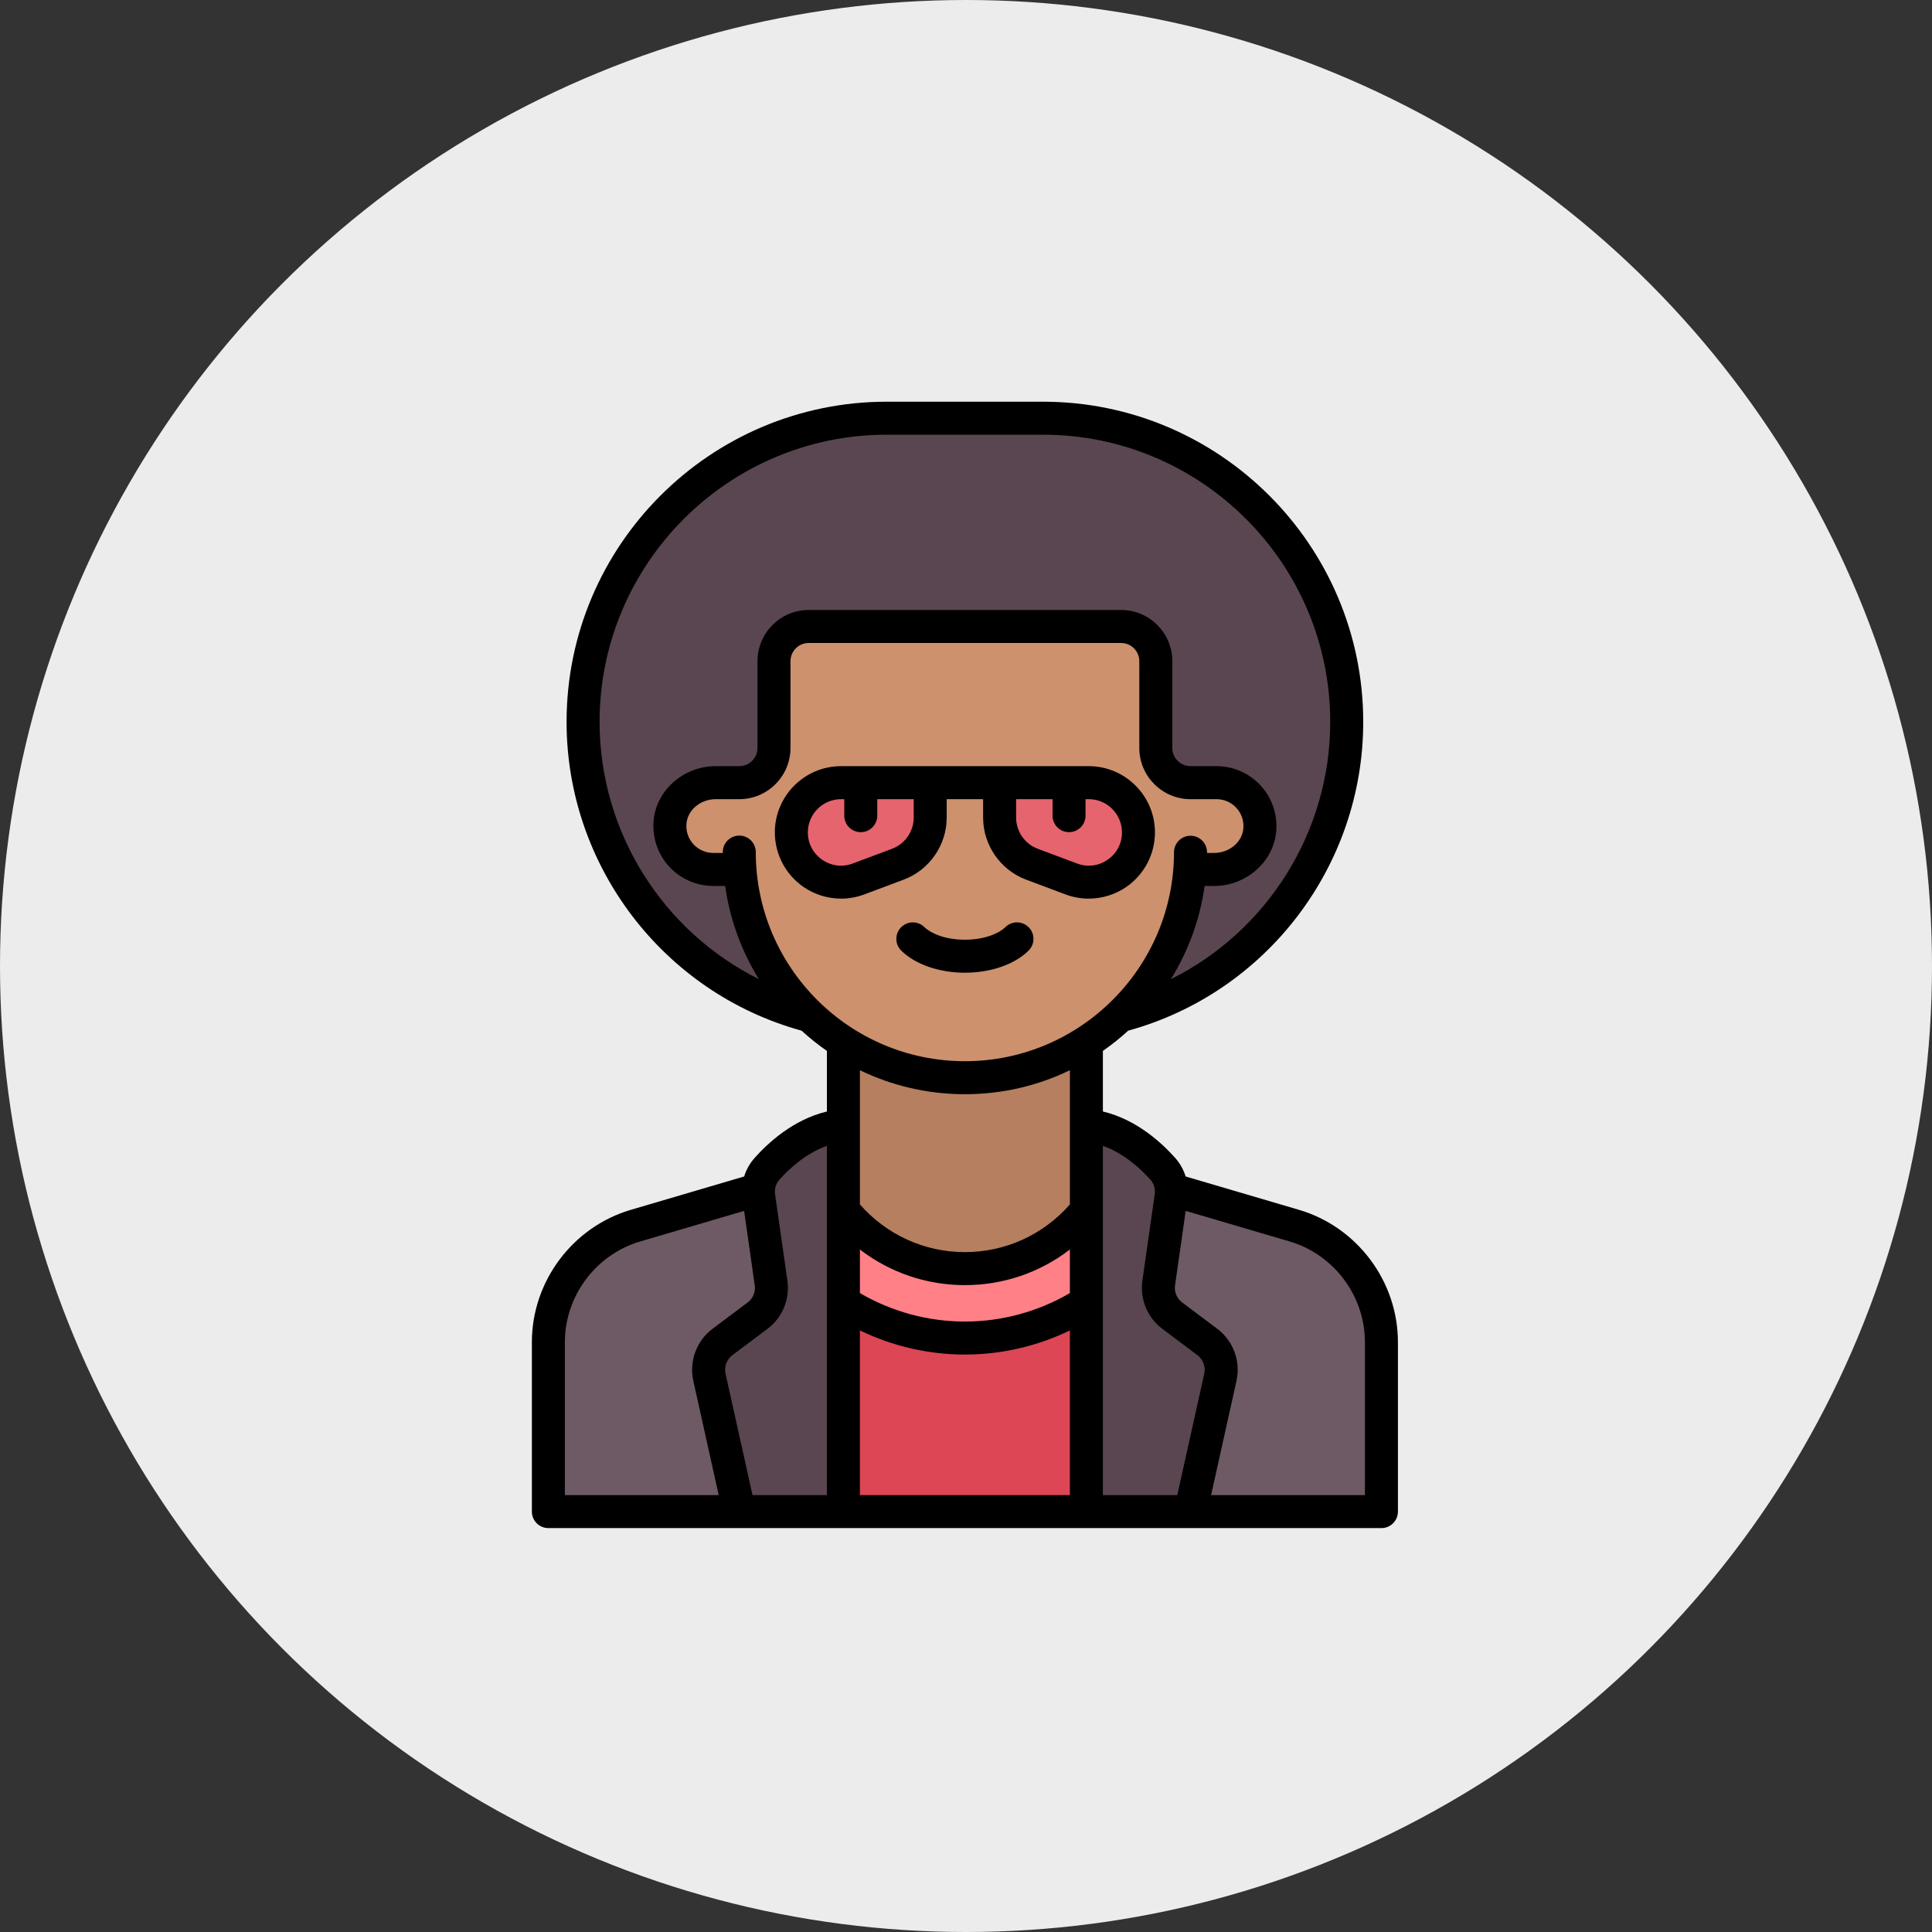 <svg width="101" height="101" viewBox="0 0 101 101" fill="none" xmlns="http://www.w3.org/2000/svg">
<rect x="0" y="0" width="101" height="101" fill="#333333" stroke="none"/>
<circle cx="50.5" cy="50.5" r="50.5" fill="#ECECEC"/>
<path d="M54.526 53.618H46.36C37.591 53.618 30.482 46.509 30.482 37.74C30.482 28.971 37.591 21.863 46.36 21.863H54.526C63.295 21.863 70.403 28.971 70.403 37.74C70.403 46.509 63.295 53.618 54.526 53.618Z" fill="#5A4650"/>
<path d="M67.659 64.072L58.748 61.451C57.589 61.111 56.794 60.047 56.794 58.84V54.525H44.092V58.84C44.092 60.047 43.296 61.111 42.138 61.451L33.227 64.072C30.524 64.867 28.668 67.348 28.668 70.165V79.022H72.218V70.165C72.218 67.348 70.362 64.867 67.659 64.072Z" fill="#B67F5F"/>
<path d="M63.599 40.916H62.238C61.236 40.916 60.423 40.103 60.423 39.101V34.565C60.423 33.563 59.611 32.75 58.608 32.75H42.277C41.275 32.75 40.462 33.563 40.462 34.565V39.101C40.462 40.103 39.65 40.916 38.648 40.916H37.287C36.034 40.916 35.019 41.931 35.019 43.184C35.019 44.437 36.034 45.452 37.287 45.452H38.694C39.158 51.541 44.235 56.34 50.443 56.34C56.651 56.34 61.727 51.541 62.192 45.452H63.599C64.851 45.452 65.867 44.437 65.867 43.184C65.867 41.931 64.851 40.916 63.599 40.916Z" fill="#CD916E"/>
<path d="M56.794 79.022H72.218V70.165C72.218 67.348 70.362 64.867 67.659 64.072L58.748 61.451C57.661 61.132 56.904 60.175 56.812 59.062H56.794V79.022Z" fill="#6E5A64"/>
<path d="M62.238 79.022L63.798 72C63.953 71.304 63.686 70.582 63.116 70.154L61.283 68.779C60.752 68.382 60.481 67.727 60.575 67.071L61.22 62.556C61.295 62.033 61.144 61.503 60.794 61.108C60.064 60.287 58.637 58.99 56.794 58.84V79.022H62.238Z" fill="#5A4650"/>
<path d="M44.092 79.022H28.668V70.165C28.668 67.348 30.524 64.867 33.227 64.072L42.138 61.451C43.224 61.132 43.982 60.175 44.073 59.062H44.092L44.092 79.022Z" fill="#6E5A64"/>
<path d="M38.648 79.022L37.087 72C36.932 71.304 37.2 70.582 37.77 70.154L39.603 68.779C40.133 68.382 40.404 67.727 40.31 67.071L39.665 62.556C39.591 62.033 39.742 61.503 40.092 61.108C40.821 60.287 42.248 58.99 44.092 58.84V79.022H38.648Z" fill="#5A4650"/>
<path d="M50.443 68.135C48.03 68.135 45.817 67.278 44.092 65.853V79.022H56.794V65.853C55.068 67.278 52.855 68.135 50.443 68.135Z" fill="#DC4655"/>
<path d="M56.794 68.078V63.276C55.296 65.13 53.007 66.32 50.443 66.32C47.879 66.32 45.59 65.13 44.092 63.276V68.078C45.927 69.257 48.104 69.949 50.443 69.949C52.782 69.949 54.958 69.257 56.794 68.078Z" fill="#FF8087"/>
<path d="M44.882 45.95L46.941 45.178C47.956 44.797 48.628 43.827 48.628 42.743V40.916H43.969C42.534 40.916 41.37 42.08 41.37 43.516C41.37 45.331 43.183 46.587 44.882 45.95Z" fill="#E6646E"/>
<path d="M56.003 45.95L53.944 45.178C52.929 44.797 52.257 43.827 52.257 42.743V40.916H56.916C58.352 40.916 59.516 42.08 59.516 43.516C59.516 45.331 57.703 46.587 56.003 45.95Z" fill="#E6646E"/>
<path d="M52.559 48.468C52.251 48.772 51.512 49.126 50.443 49.126C49.374 49.126 48.635 48.772 48.327 48.468C47.988 48.133 47.442 48.137 47.107 48.476C46.772 48.815 46.776 49.361 47.115 49.696C47.849 50.419 49.093 50.851 50.443 50.851C51.793 50.851 53.037 50.419 53.771 49.696C54.11 49.361 54.113 48.815 53.779 48.476C53.444 48.137 52.898 48.133 52.559 48.468Z" fill="black"/>
<path d="M56.916 40.053H43.969C42.06 40.053 40.507 41.606 40.507 43.516C40.507 44.651 41.064 45.715 41.997 46.361C42.585 46.768 43.275 46.978 43.97 46.978C44.38 46.978 44.791 46.905 45.185 46.757L47.244 45.985C48.588 45.481 49.491 44.179 49.491 42.743V41.778H51.395V42.743C51.395 44.178 52.298 45.481 53.641 45.985L55.7 46.757C56.094 46.905 56.506 46.978 56.915 46.978C57.611 46.978 58.301 46.768 58.888 46.361C59.821 45.715 60.378 44.651 60.378 43.516C60.378 41.606 58.825 40.053 56.916 40.053ZM47.766 42.743C47.766 43.464 47.313 44.117 46.638 44.37L44.579 45.142C44.038 45.345 43.455 45.273 42.98 44.943C42.505 44.614 42.232 44.094 42.232 43.516C42.232 42.558 43.011 41.779 43.969 41.779H44.136V42.641C44.136 43.117 44.522 43.504 44.999 43.504C45.475 43.504 45.861 43.117 45.861 42.641V41.779H47.766V42.743ZM57.905 44.943C57.43 45.273 56.847 45.345 56.306 45.142L54.247 44.37C53.573 44.117 53.12 43.464 53.12 42.743V41.778H55.024V42.641C55.024 43.117 55.41 43.504 55.886 43.504C56.363 43.504 56.749 43.117 56.749 42.641V41.778H56.916C57.874 41.778 58.653 42.558 58.653 43.516C58.653 44.094 58.381 44.614 57.905 44.943Z" fill="black"/>
<path fill-rule="evenodd" clip-rule="evenodd" d="M61.982 61.503L67.902 63.245C70.951 64.141 73.08 66.987 73.08 70.165V79.022C73.08 79.499 72.694 79.885 72.218 79.885C57.702 79.885 43.176 79.885 28.668 79.885C28.191 79.885 27.805 79.499 27.805 79.022V70.165C27.805 66.987 29.934 64.141 32.983 63.245L38.903 61.503C39.013 61.149 39.196 60.819 39.447 60.536C40.129 59.768 41.461 58.526 43.229 58.106V54.94C42.764 54.616 42.321 54.262 41.904 53.881C34.67 51.888 29.619 45.255 29.619 37.74C29.619 28.51 37.129 21 46.36 21H54.526C63.756 21 71.266 28.51 71.266 37.74C71.266 45.263 66.218 51.887 58.98 53.88C58.563 54.262 58.121 54.616 57.656 54.939V58.106C59.425 58.525 60.757 59.768 61.438 60.536C61.689 60.818 61.873 61.149 61.982 61.503ZM29.53 78.16H37.572L36.245 72.187C36.017 71.162 36.413 70.094 37.252 69.464L39.085 68.089C39.363 67.881 39.506 67.537 39.456 67.193L38.901 63.302L33.47 64.9C31.15 65.582 29.53 67.747 29.53 70.165V78.16ZM39.34 78.16H43.229V69.963C43.229 69.959 43.229 69.954 43.229 69.95V59.903C42.106 60.295 41.218 61.139 40.737 61.681C40.559 61.882 40.479 62.156 40.519 62.434L41.164 66.949C41.302 67.917 40.902 68.883 40.12 69.47L38.287 70.844C37.989 71.068 37.848 71.448 37.929 71.813L39.34 78.16ZM44.954 78.16H55.931V69.551C54.221 70.378 52.351 70.812 50.443 70.812C48.535 70.812 46.664 70.378 44.954 69.551V78.16ZM57.656 78.16H61.546L62.956 71.812C63.037 71.448 62.897 71.068 62.598 70.844L60.765 69.469C59.983 68.883 59.583 67.917 59.721 66.949L60.366 62.434C60.406 62.156 60.326 61.882 60.148 61.681C59.667 61.139 58.78 60.295 57.656 59.903V78.16ZM63.313 78.16H71.355V70.165C71.355 67.747 69.735 65.582 67.415 64.899L61.984 63.302L61.429 67.193C61.38 67.537 61.522 67.881 61.8 68.089L63.633 69.464C64.472 70.094 64.868 71.162 64.64 72.187L63.313 78.16ZM46.36 22.725C38.08 22.725 31.345 29.461 31.345 37.74C31.345 43.504 34.657 48.689 39.673 51.188C38.772 49.733 38.157 48.082 37.909 46.315H37.287C36.404 46.315 35.558 45.939 34.965 45.284C34.373 44.63 34.084 43.748 34.172 42.864C34.33 41.288 35.755 40.053 37.416 40.053H38.648C39.173 40.053 39.6 39.626 39.6 39.101V34.565C39.6 33.089 40.801 31.888 42.277 31.888C45.002 31.888 47.727 31.888 50.451 31.888C53.172 31.888 55.892 31.888 58.608 31.888C60.085 31.888 61.285 33.089 61.285 34.565V39.101C61.285 39.626 61.713 40.053 62.237 40.053H63.599C64.481 40.053 65.328 40.429 65.92 41.084C66.513 41.738 66.802 42.62 66.713 43.504C66.555 45.08 65.13 46.315 63.469 46.315H62.976C62.728 48.082 62.112 49.733 61.21 51.19C66.23 48.692 69.541 43.511 69.541 37.74C69.541 29.461 62.805 22.725 54.526 22.725H46.36ZM58.608 33.613C59.133 33.613 59.56 34.04 59.56 34.565V39.101C59.56 40.577 60.761 41.779 62.237 41.779H63.599C63.995 41.779 64.375 41.947 64.641 42.242C64.911 42.54 65.037 42.927 64.997 43.332C64.926 44.037 64.255 44.59 63.469 44.59H63.1V44.554C63.1 44.078 62.714 43.691 62.237 43.691H62.237C61.761 43.691 61.375 44.077 61.374 44.553C61.37 50.577 56.466 55.477 50.443 55.477C44.414 55.477 39.51 50.573 39.51 44.545C39.51 44.069 39.124 43.683 38.648 43.683C38.171 43.683 37.785 44.069 37.785 44.545V44.59H37.287C36.89 44.59 36.51 44.421 36.244 44.127C35.974 43.829 35.848 43.441 35.889 43.036C35.959 42.331 36.63 41.779 37.416 41.779H38.648C40.124 41.779 41.325 40.578 41.325 39.101V34.565C41.325 34.04 41.752 33.613 42.277 33.613L58.608 33.613ZM55.931 55.948C54.27 56.752 52.408 57.203 50.443 57.203C48.477 57.203 46.615 56.752 44.954 55.949V62.964C46.345 64.551 48.328 65.458 50.443 65.458C52.558 65.458 54.541 64.551 55.931 62.964V55.948ZM44.954 67.599C46.625 68.573 48.512 69.087 50.443 69.087C52.373 69.087 54.261 68.573 55.931 67.599V65.321C54.372 66.52 52.456 67.183 50.443 67.183C48.43 67.183 46.514 66.52 44.954 65.321V67.599Z" fill="black"/>
</svg>
